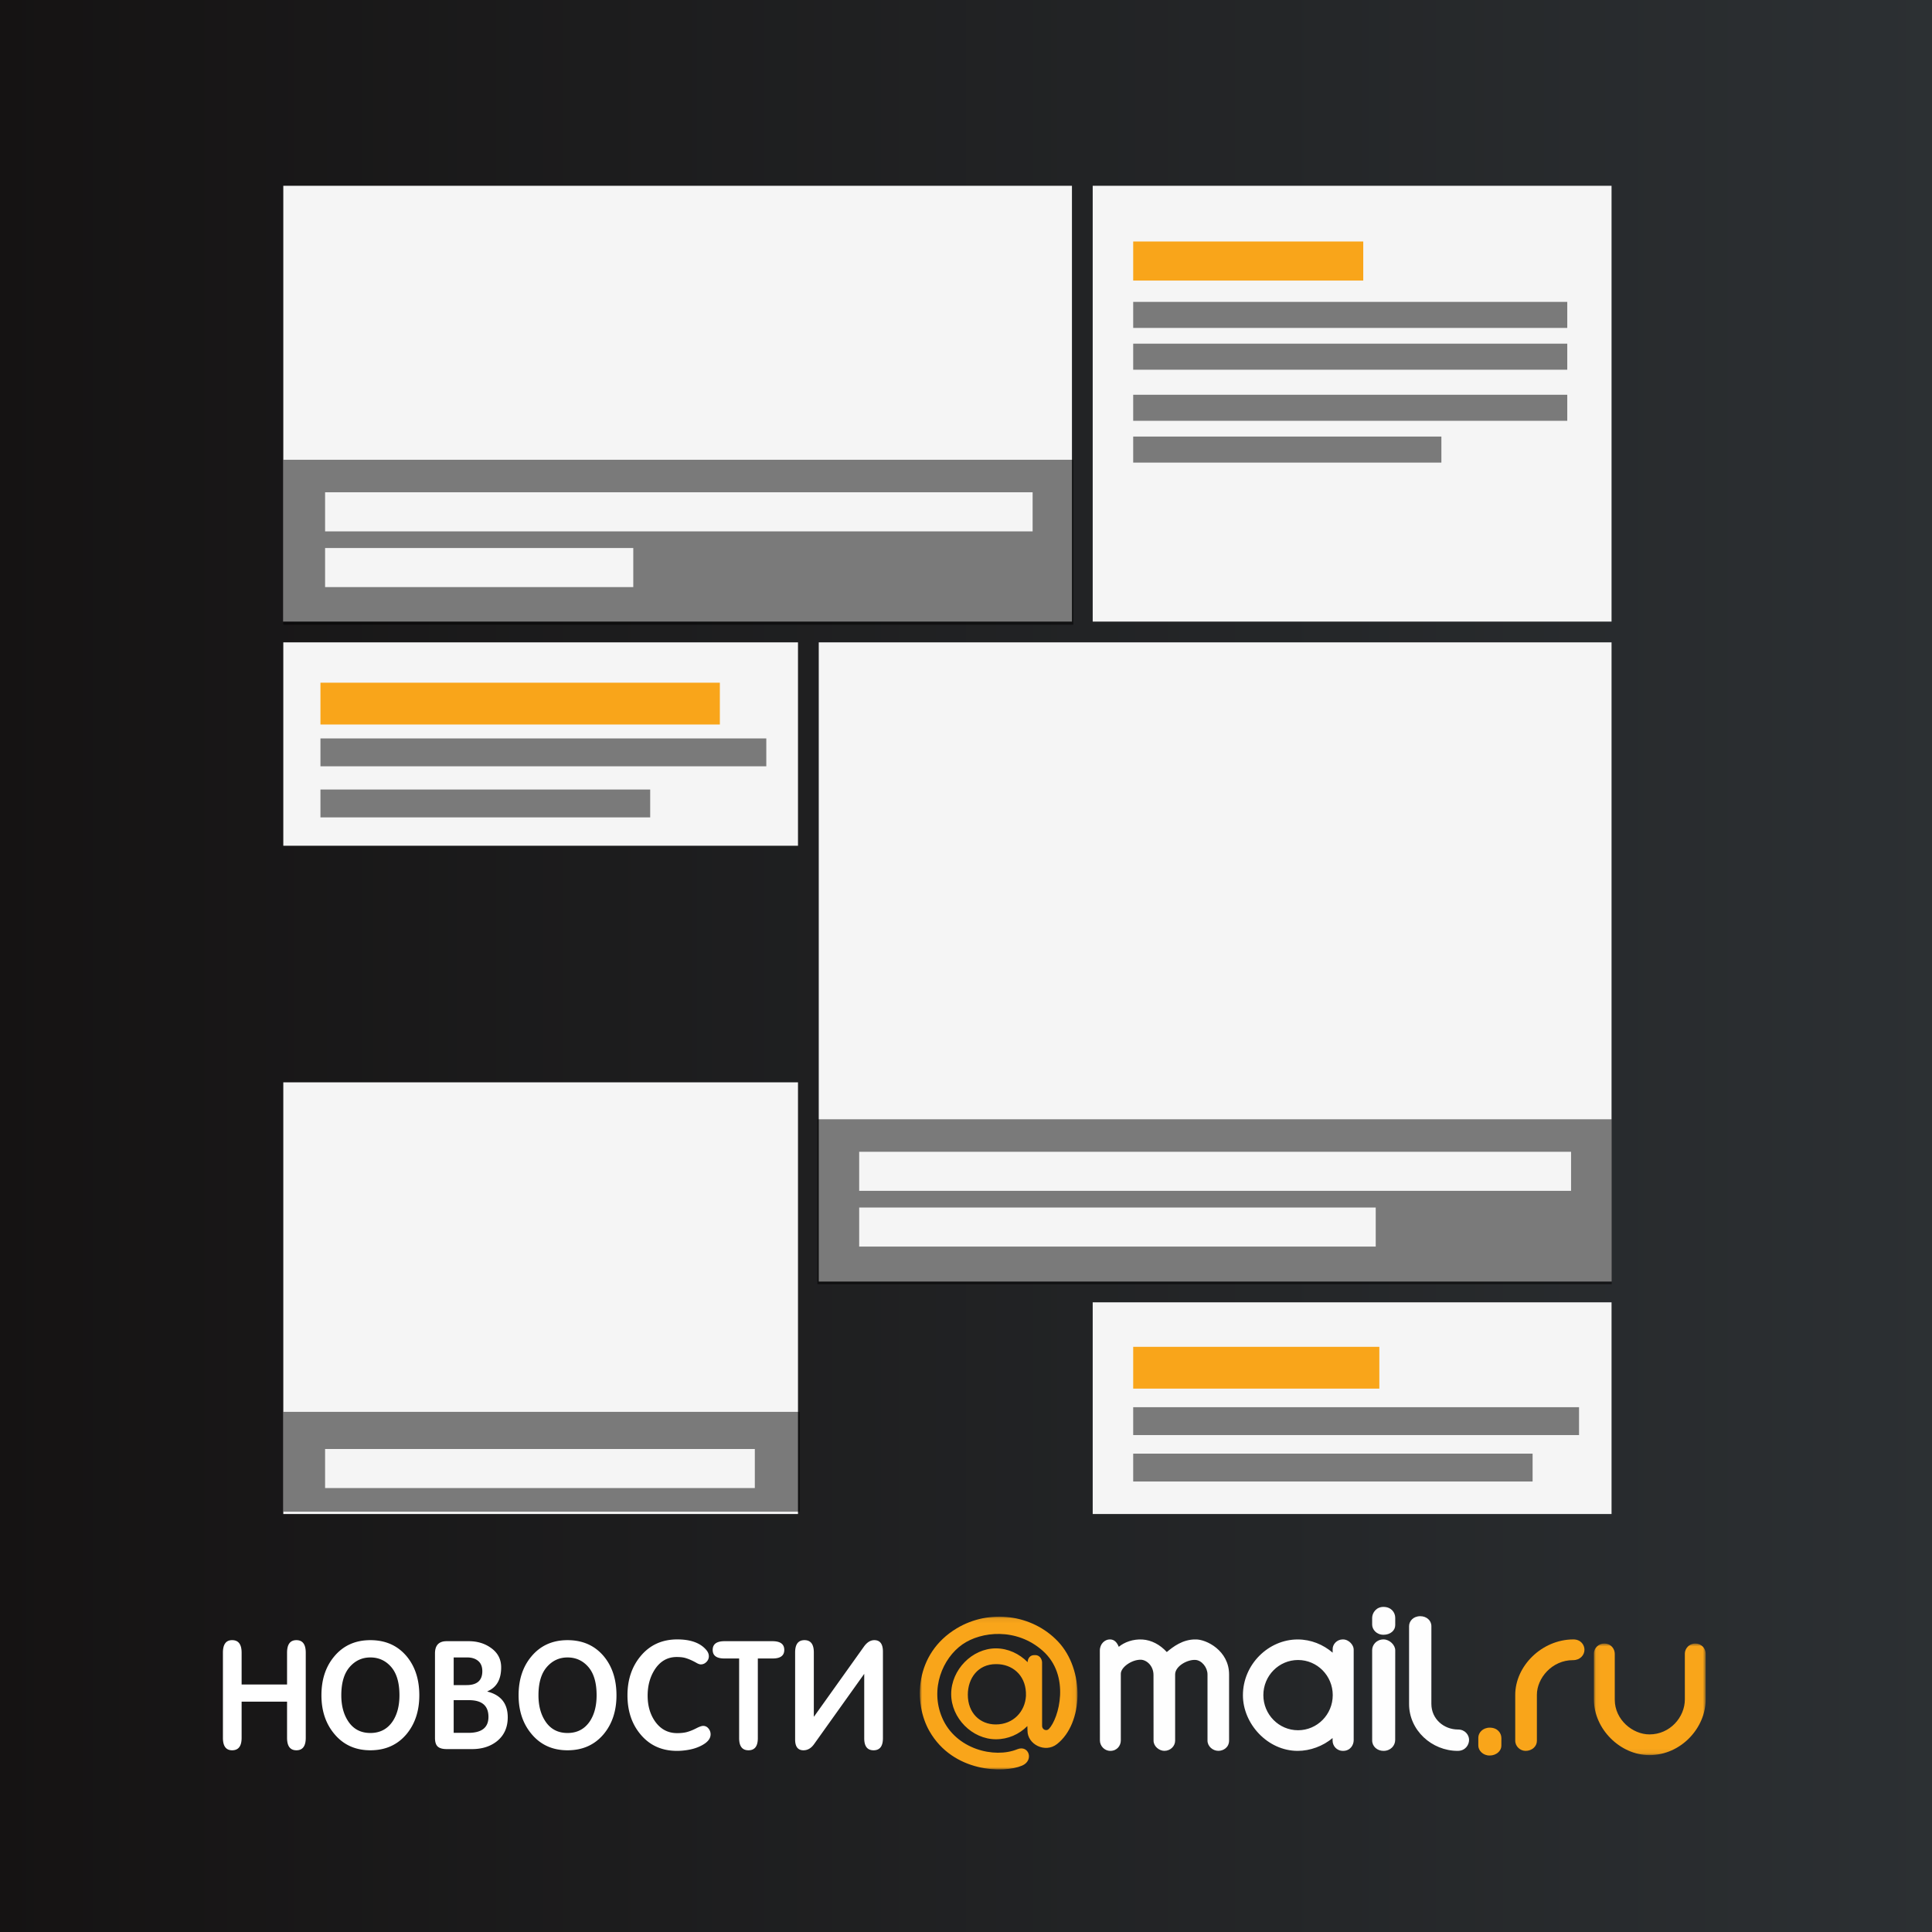 <svg xmlns="http://www.w3.org/2000/svg" xmlns:xlink="http://www.w3.org/1999/xlink" width="416" height="416" viewBox="0 0 416 416">
    <rect x="0" y="0" width="416" height="416" fill="#808080" stroke="none"/>
    <defs>
        <linearGradient id="a" x1="100%" x2="0%" y1="48.427%" y2="48.427%">
            <stop offset="0%" stop-color="#2C3033"/>
            <stop offset="100%" stop-color="#151313"/>
        </linearGradient>
        <path id="b" d="M0 .099h33.95v32.9H0z"/>
        <path id="d" d="M.042.88h24.074v24.037H.042z"/>
    </defs>
    <g fill="none" fill-rule="evenodd">
        <path fill="url(#a)" d="M0 0h416v416H0z"/>
        <g fill="#F5F5F5">
            <path d="M176.294 138.313H347V275.95H176.294zM235.281 40H347v93.844H235.281zM61 40h169.813v93.844H61zM61 138.313h110.825v43.794H61zM61 233.05h110.825V326H61zM235.281 280.419H347V326H235.281z"/>
        </g>
        <path fill="#000" fill-opacity=".5" d="M61 99h170.105v35.516H61zM176 241h171.039v35.516H176zM61 304h111.222v21.497H61z"/>
        <path fill="#F5F5F5" d="M70 106h152.346v8.412H70zM185 248h153.281v8.412H185zM185 260h111.222v8.412H185zM70 312h92.529v8.412H70z"/>
        <path fill="#F9A51A" d="M244 52h49.536v8.412H244z"/>
        <path fill="#7A7A7A" d="M244 65h93.464v5.608H244zM244 74h93.464v5.608H244zM244 85h93.464v5.608H244zM244 94h66.359v5.608H244z"/>
        <path fill="#F5F5F5" d="M70 118h66.359v8.412H70z"/>
        <path fill="#F9A51A" d="M69 147h86v9H69z"/>
        <path fill="#7A7A7A" d="M69 159h96v6H69zM69 170h71v6H69z"/>
        <path fill="#F9A51A" d="M244 290h53v9h-53z"/>
        <path fill="#7A7A7A" d="M244 303h96v6h-96zM244 313h86v6h-86z"/>
        <path fill="#F9A51A" d="M323.273 375.945c-.012 1.016-1.037 2.055-2.526 2.055-1.5 0-2.436-1.135-2.436-2.138l.002-1.734c.017-1.043.95-2.128 2.473-2.128 1.665 0 2.494 1.164 2.494 2.256l-.007 1.69z"/>
        <path fill="#FEFEFE" d="M300.422 349.933c0 1.136-1.037 2.067-2.528 2.067-1.503 0-2.44-1.127-2.44-2.19v-1.463c.019-1.107.9-2.347 2.425-2.347 1.67 0 2.543 1.185 2.543 2.347v1.586z"/>
        <g transform="translate(198.062 348)">
            <mask id="c" fill="#fff">
                <use xlink:href="#b"/>
            </mask>
            <path fill="#F9A51A" d="M22.84 16.393c-.195-3.791-2.98-6.071-6.345-6.071h-.127c-3.884 0-6.037 3.084-6.037 6.588 0 3.922 2.605 6.4 6.022 6.4 3.808 0 6.314-2.817 6.494-6.15l-.008-.767zm-6.453-9.464c2.595 0 5.034 1.159 6.825 2.972v.007c0-.87.58-1.526 1.386-1.526l.203-.003c1.26 0 1.519 1.204 1.519 1.586l.005 13.539c-.09.886.907 1.344 1.458.775 2.152-2.234 4.726-11.485-1.339-16.845C20.792 2.437 13.207 3.26 9.174 6.07c-4.287 2.986-7.031 9.597-4.365 15.807 2.906 6.773 11.219 8.794 16.159 6.778 2.502-1.02 3.658 2.397 1.059 3.513-3.926 1.689-14.854 1.519-19.96-7.414C-1.384 18.724-1.2 8.11 7.948 2.612c7-4.207 16.226-3.043 21.789 2.826 5.816 6.137 5.476 17.626-.195 22.093-2.571 2.03-6.388.054-6.364-2.903l-.027-.967c-1.79 1.794-4.17 2.84-6.765 2.84-5.126 0-9.637-4.556-9.637-9.733 0-5.23 4.511-9.84 9.637-9.84z" mask="url(#c)"/>
        </g>
        <path fill="#FEFEFE" d="M257.439 353.008c-2.773-.042-4.895 1.612-6.204 2.712-1.454-1.6-3.315-2.576-5.228-2.698-2.016-.129-3.908.57-5.108 1.573-.422-1.004-.977-1.595-1.93-1.595-1.04 0-2.15.917-2.15 2.409 0 1.49.014 19.354.014 19.354 0 1.112.923 2.237 2.243 2.237 1.454 0 2.258-1.14 2.258-2.245v-14.356c0-1.396 2.324-3.05 4.29-3.024 1.255.018 2.747 1.288 2.747 3.296l.012 14.119c0 1.247 1.221 2.203 2.33 2.203 1.32 0 2.318-1.024 2.318-2.19v-14.268c0-1.75 2.586-3.215 4.355-3.12 1.387.075 2.613 1.628 2.613 3.12v14.248c0 1.233 1.129 2.21 2.345 2.21 1.067 0 2.302-.726 2.302-2.23v-14.188c.014-5.206-4.989-7.635-7.207-7.567M297.9 353c-1.487.005-2.444 1.145-2.447 2.301l.005 19.446c-.008 1.292 1.083 2.253 2.431 2.253 1.54 0 2.524-1.126 2.524-2.353l.01-19.312c0-1.144-1.233-2.34-2.524-2.335M279.497 372.557c-4.127 0-7.47-3.385-7.47-7.562 0-4.177 3.343-7.561 7.47-7.561 4.126 0 7.471 3.384 7.471 7.56 0 4.178-3.345 7.563-7.471 7.563M289.149 353c-1.288-.001-2.2 1.043-2.2 2.061v.794c-2.034-1.755-4.67-2.843-7.516-2.847-6.26-.01-11.806 5.332-11.806 12.014 0 6.127 5.283 11.978 11.806 11.978 2.639 0 5.476-1.027 7.494-2.77l.007.568c0 1.087.849 2.202 2.248 2.202 1.587 0 2.296-1.284 2.296-2.297v-19.517c.017-.917-.976-2.184-2.329-2.186M313.951 372.4c-3.039 0-5.748-2.237-5.748-5.534l.004-16.721c-.004-1.262-1.079-2.145-2.394-2.145-1.529.006-2.41 1.08-2.41 2.145v16.739c-.017 5.67 4.885 10.116 10.464 10.116 1.658 0 2.456-1.285 2.456-2.375 0-1.04-.856-2.225-2.372-2.225"/>
        <path fill="#F9A51A" d="M338.75 353c-6.758.027-12.521 5.731-12.489 12.009v9.784c0 1.274 1.089 2.207 2.237 2.207 1.365 0 2.427-.965 2.427-2.14v-9.934c-.005-3.557 3.24-7.483 7.796-7.461 1.482.006 2.456-1.071 2.447-2.264-.005-.952-.719-2.207-2.419-2.201"/>
        <g transform="translate(343.155 353)">
            <mask id="e" fill="#fff">
                <use xlink:href="#d"/>
            </mask>
            <path fill="#F9A51A" d="M21.882.88c-1.371 0-2.255 1.13-2.255 2.171l.002 9.873c0 3.809-3.188 7.53-7.623 7.53-3.624 0-7.465-3.165-7.465-7.46v-9.89C4.541 2.069 3.767.88 2.233.88 1.15.88.042 1.794.042 3.06v9.855c0 6.382 5.667 12.001 11.95 12.001 6.858 0 12.124-5.917 12.124-11.972V3.058c0-1.11-.91-2.178-2.234-2.178" mask="url(#e)"/>
        </g>
        <path fill="#FFF" d="M52.026 362.708h9.783v-6.843c0-1.804.672-2.706 2.014-2.706 1.342 0 2.013.902 2.013 2.706v18.334c0 1.782-.671 2.674-2.013 2.674-1.342 0-2.014-.892-2.014-2.674V366.4h-9.783v7.798c0 1.782-.681 2.674-2.044 2.674-1.321 0-1.982-.892-1.982-2.674v-18.334c0-1.804.66-2.706 1.982-2.706 1.363 0 2.044.902 2.044 2.706v6.843zm38.26 2.324c0 3.353-.912 6.132-2.736 8.34-1.95 2.334-4.55 3.5-7.801 3.5-3.23 0-5.82-1.177-7.77-3.532-1.846-2.207-2.768-4.977-2.768-8.308 0-3.374.912-6.154 2.736-8.34 1.95-2.355 4.551-3.533 7.802-3.533 3.271 0 5.882 1.167 7.832 3.501 1.804 2.186 2.706 4.977 2.706 8.372zm-10.537-8.149c-1.783 0-3.272.69-4.467 2.07-1.196 1.379-1.793 3.405-1.793 6.079 0 2.207.482 4.053 1.447 5.538 1.111 1.72 2.716 2.579 4.813 2.579 2.097 0 3.712-.86 4.844-2.579.944-1.464 1.416-3.31 1.416-5.538 0-2.695-.593-4.727-1.778-6.096-1.185-1.368-2.679-2.053-4.482-2.053zm29.578 12.892c0 2.164-.766 3.872-2.296 5.124-1.427 1.146-3.23 1.719-5.411 1.719h-5.41c-.902 0-1.552-.18-1.95-.541-.4-.36-.599-.987-.599-1.878v-18.175c0-1.761.84-2.642 2.517-2.642h4.718c1.846 0 3.43.467 4.75 1.4 1.51 1.04 2.265 2.451 2.265 4.234 0 2.61-.985 4.329-2.957 5.156v.064c2.915.743 4.373 2.589 4.373 5.539zm-5.474-9.931c0-.977-.298-1.714-.896-2.213-.598-.498-1.379-.748-2.344-.748h-2.925v5.953h2.768c2.265 0 3.397-.998 3.397-2.992zm1.322 9.835c0-2.398-1.395-3.597-4.184-3.597h-3.303v7.035h3.177c2.873 0 4.31-1.146 4.31-3.438zm27.565-4.647c0 3.353-.913 6.132-2.737 8.34-1.95 2.334-4.55 3.5-7.801 3.5-3.23 0-5.82-1.177-7.77-3.532-1.846-2.207-2.768-4.977-2.768-8.308 0-3.374.912-6.154 2.736-8.34 1.95-2.355 4.551-3.533 7.802-3.533 3.271 0 5.882 1.167 7.832 3.501 1.804 2.186 2.706 4.977 2.706 8.372zm-10.538-8.149c-1.783 0-3.272.69-4.467 2.07-1.196 1.379-1.793 3.405-1.793 6.079 0 2.207.482 4.053 1.447 5.538 1.111 1.72 2.715 2.579 4.813 2.579 2.097 0 3.711-.86 4.844-2.579.944-1.464 1.415-3.31 1.415-5.538 0-2.695-.592-4.727-1.777-6.096-1.185-1.368-2.679-2.053-4.482-2.053zm30.805 16.552c0 .891-.598 1.666-1.793 2.324-.881.488-1.877.827-2.989 1.018a14.06 14.06 0 0 1-2.453.223c-3.272 0-5.893-1.188-7.865-3.565-1.866-2.228-2.8-5.03-2.8-8.403 0-3.353.944-6.165 2.832-8.435 1.992-2.398 4.624-3.597 7.895-3.597 2.894 0 4.981.764 6.26 2.292.357.424.535.87.535 1.337 0 .466-.173.875-.519 1.225-.346.35-.75.525-1.211.525-.252 0-.577-.116-.975-.35-.86-.488-1.667-.838-2.422-1.05-.483-.128-1.08-.191-1.793-.191-1.993 0-3.576.912-4.75 2.737-1.007 1.592-1.51 3.448-1.51 5.57 0 2.144.514 3.969 1.541 5.475 1.195 1.74 2.8 2.61 4.813 2.61.88 0 1.625-.09 2.233-.27.609-.18 1.243-.44 1.904-.78.66-.34 1.148-.51 1.462-.51.462 0 .844.186 1.148.558.304.371.457.79.457 1.257zm15.863-18.175c0 1.23-.829 1.846-2.485 1.846h-3.209v17.157c0 1.74-.671 2.61-2.013 2.61-1.342 0-2.013-.87-2.013-2.61v-17.157h-3.178c-1.677 0-2.516-.615-2.516-1.846 0-1.252.85-1.878 2.548-1.878h10.318c1.698 0 2.548.626 2.548 1.878zm21.242 19.003c0 1.74-.671 2.61-2.013 2.61-1.343 0-2.014-.86-2.014-2.579v-13.878l-10.79 15.12c-.628.891-1.394 1.337-2.296 1.337-1.195 0-1.793-.775-1.793-2.324v-18.748c0-1.761.671-2.642 2.014-2.642 1.342 0 2.013.88 2.013 2.642v13.846c.042-.042.094-.106.157-.19l10.601-14.865c.671-.955 1.426-1.433 2.265-1.433 1.237 0 1.856.828 1.856 2.483v18.62z"/>
    </g>
</svg>
